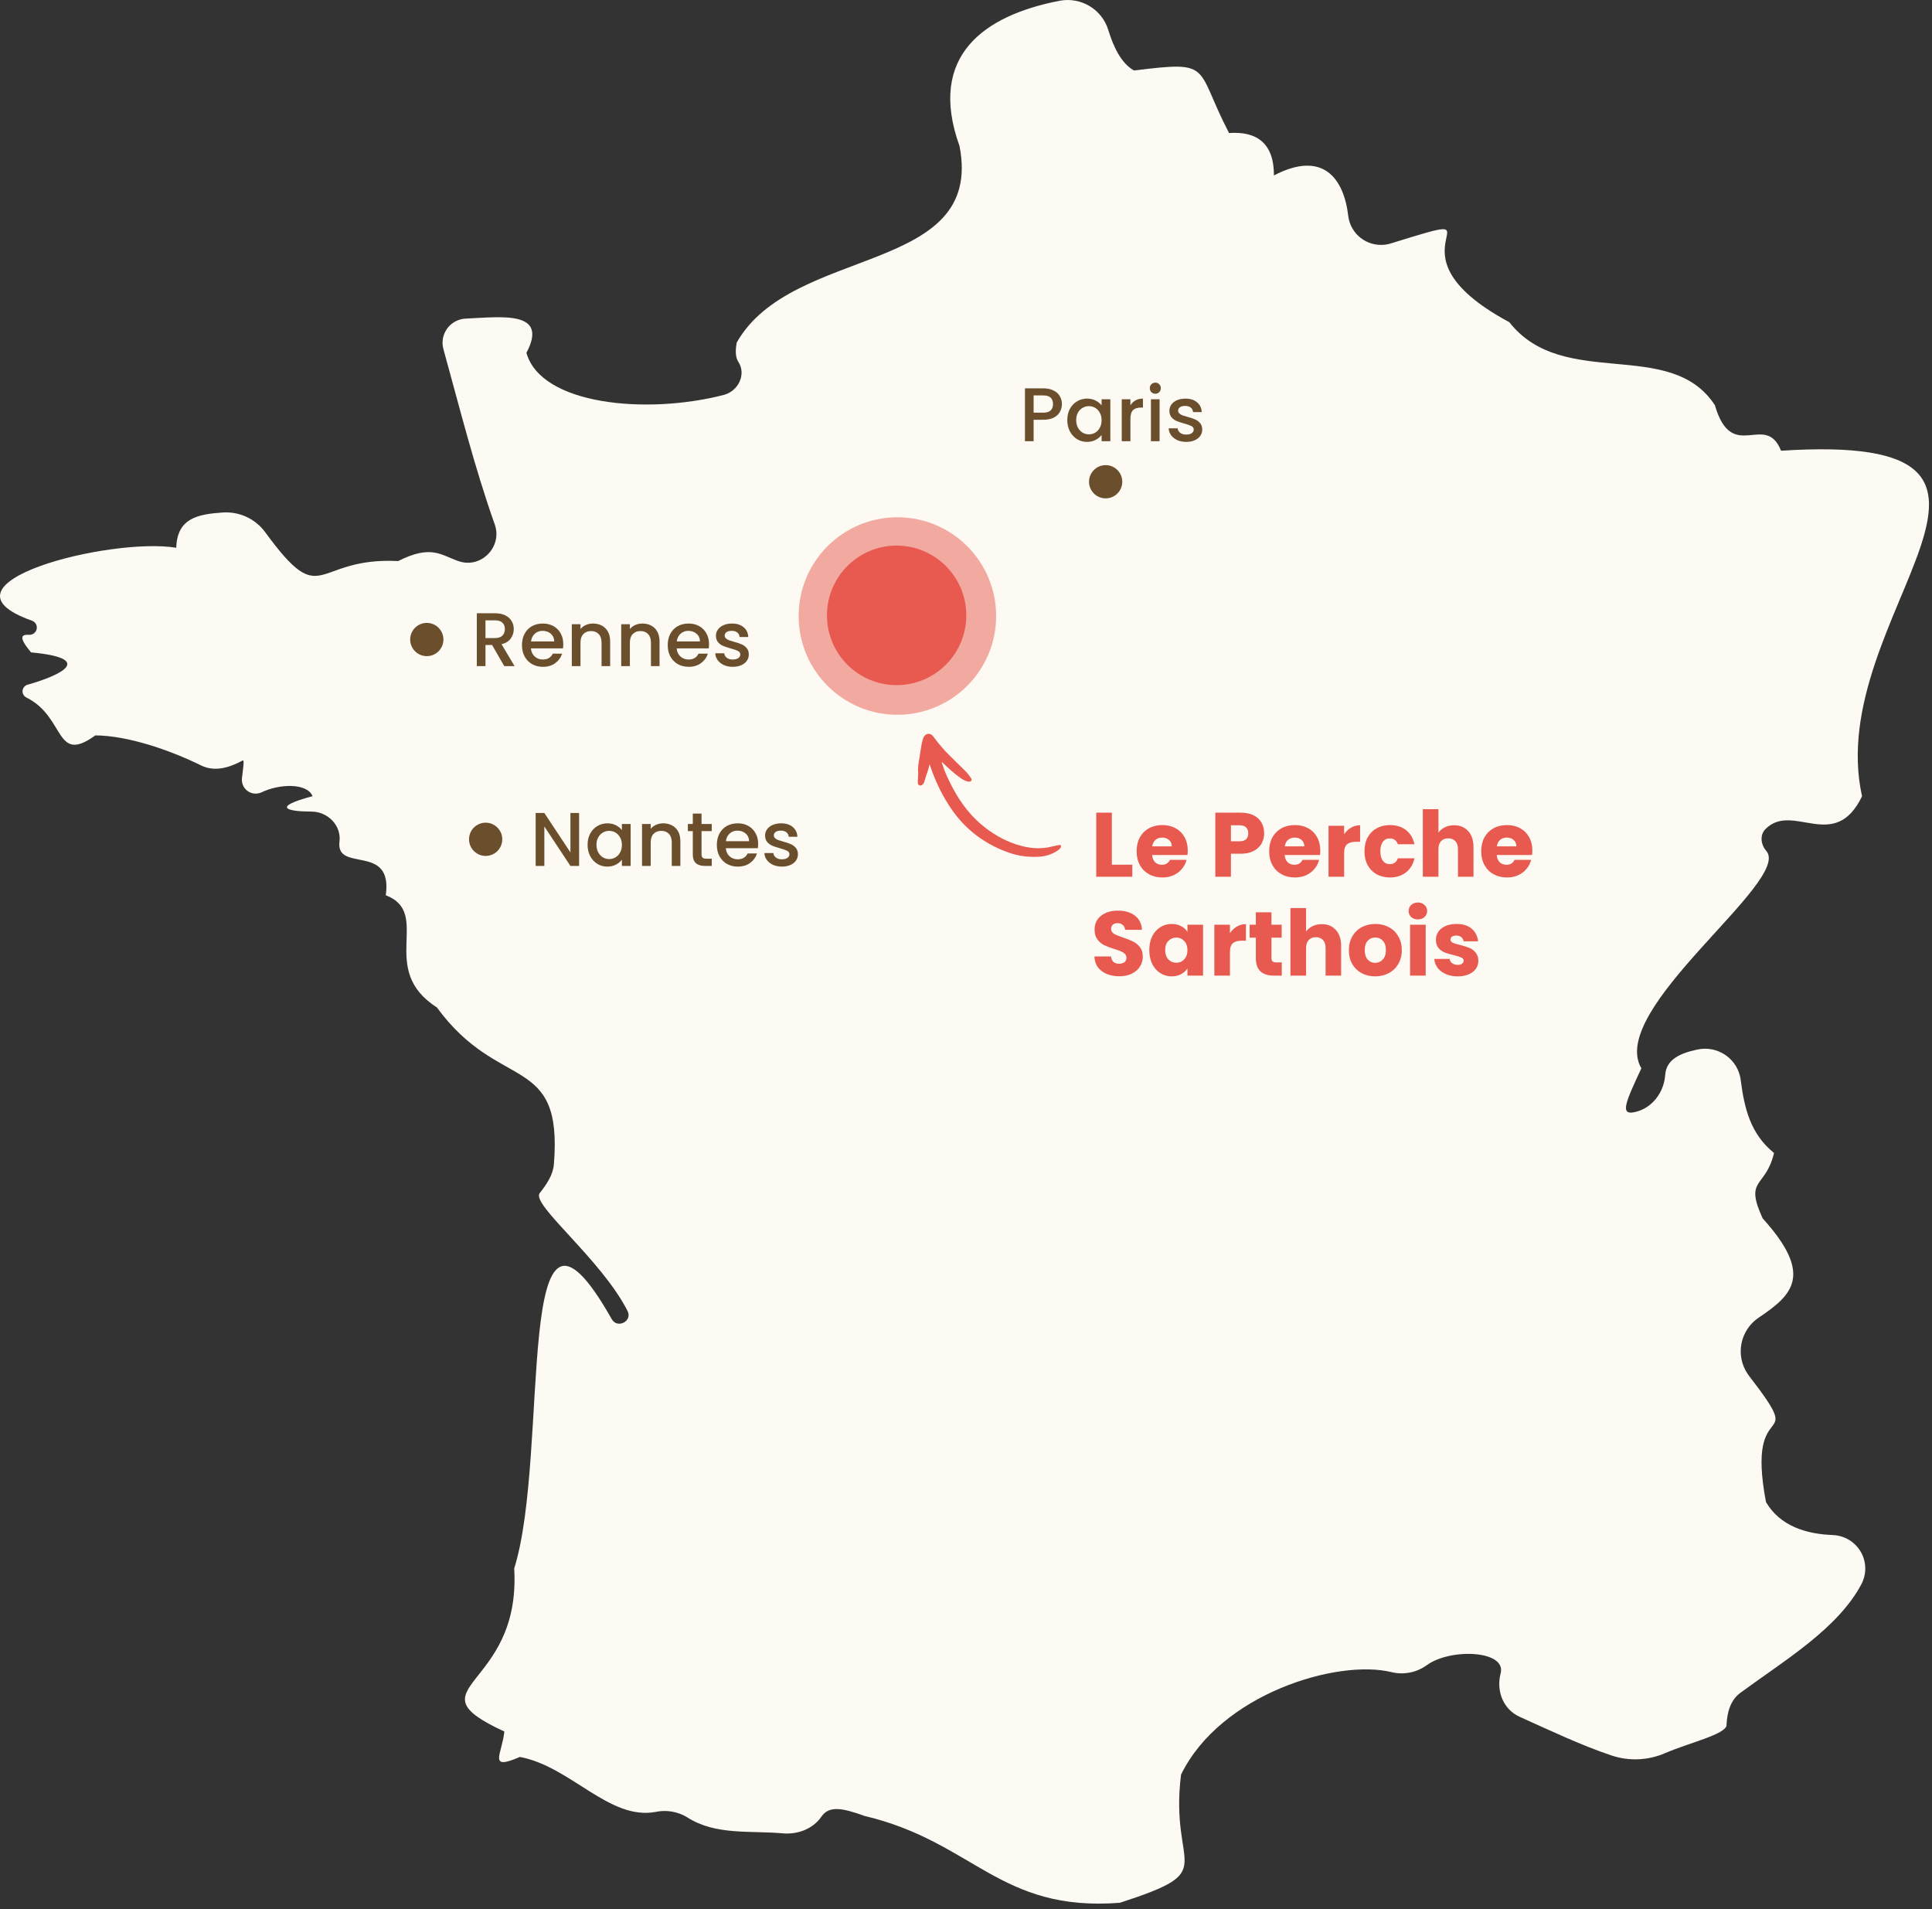 <svg width="254" height="251" viewBox="0 0 254 251" fill="none"
    xmlns="http://www.w3.org/2000/svg">
    <rect x="0" y="0" width="254" height="251" fill="#333333" stroke="none"/>
    <path d="M226.991 226.775C226.929 227.986 222.08 229.096 218.918 230.461C216.671 231.435 214.146 231.543 211.826 230.758C207.857 229.416 204.046 227.607 199.796 225.689C197.607 224.699 196.684 222.274 197.29 219.966C198.07 216.954 190.739 216.625 187.588 218.891C186.253 219.869 184.55 220.206 182.94 219.815C175.887 218.071 160.483 222.63 155.271 233.287C153.695 245.963 160.749 245.75 147.229 250.135C131.392 251.361 128.037 242.127 113.672 238.72C110.826 237.699 109.023 237.305 107.996 238.805C106.892 240.422 104.877 241.18 102.92 241.006C98.6 240.623 94.052 241.296 90.334 238.89C89.091 238.136 87.597 237.889 86.168 238.194C80.091 239.312 74.999 232.201 68.347 230.963C64.097 232.812 65.992 230.619 66.309 227.622C53.518 221.702 68.552 222.178 67.602 206.192C72.401 190.852 67.297 150.176 80.427 173.413C81.169 174.72 83.184 173.672 82.504 172.338C79.045 165.52 69.787 158.343 70.957 156.843C71.853 155.691 72.702 154.492 72.822 153.034C74.007 138.305 65.645 143.692 57.433 132.427C49.553 127.416 56.889 120.061 50.719 117.687C51.684 110.781 44.125 114.787 44.631 110.645C44.898 108.519 43.102 106.693 40.952 106.69C37.686 106.682 35.67 106.117 41.091 104.659C40.353 102.896 36.732 103.028 34.377 104.161C33.462 104.578 32.385 104.18 31.964 103.271C31.825 102.966 31.771 102.629 31.81 102.297C31.968 100.943 32.15 99.841 31.902 99.973C30.154 100.924 28.227 101.5 26.439 100.622C22.174 98.53 16.753 96.705 12.533 96.674C7.175 100.549 8.673 94.258 3.441 91.678C2.997 91.442 2.835 90.893 3.071 90.453C3.187 90.236 3.387 90.074 3.634 90.008C8.175 88.72 12.448 86.547 4.078 85.762C2.461 83.813 2.743 83.388 3.804 83.45C4.333 83.492 4.797 83.094 4.839 82.572C4.874 82.143 4.615 81.744 4.206 81.597C-9.696 76.679 14.599 70.569 23.173 72.008C23.289 68.106 25.999 67.599 29.281 67.371C31.466 67.224 33.57 68.199 34.86 69.954C42.577 80.511 41.033 73.191 52.345 73.755C56.746 71.543 57.947 72.982 60.336 73.782C63.282 74.769 66.081 71.857 65.046 68.941C62.371 61.401 60.464 53.725 58.298 45.906C57.827 44.212 58.823 42.461 60.526 41.993C60.753 41.931 60.989 41.892 61.224 41.881C65.919 41.676 72.189 40.771 69.208 46.382C71.135 53.257 85.052 54.533 95.156 51.915C97.063 51.42 98.14 49.216 97.075 47.573C96.727 47.043 96.631 46.235 96.862 45.021C104.147 32.163 129.454 36.181 126.149 19.205C121.88 7.322 129.4 1.994 139.376 0.088C142.179 -0.411 144.912 1.267 145.719 3.981C146.399 6.178 147.383 8.301 149.09 9.267C159.61 7.957 157.012 8.715 161.583 17.488C165.247 17.222 167.509 18.861 167.482 23.064C173.933 19.693 176.686 23.459 177.257 28.405C177.551 30.775 179.72 32.453 182.102 32.163C182.365 32.129 182.627 32.074 182.878 31.993C199.205 26.939 180.546 32.755 198.433 42.356C205.533 51.393 219.586 44.278 225.454 53.261C227.724 61.041 232.075 54.05 234.156 59.251C273.913 56.675 239.526 80.975 244.804 104.671C241.186 112.169 235.735 105.394 232.133 108.959C231.326 109.756 231.481 111.013 232.222 111.871C235.608 115.804 211.231 132.687 215.791 140.44C213.702 144.902 212.945 146.619 214.891 146.201C217.196 145.71 218.763 143.626 218.926 141.29C219.061 139.303 220.848 138.46 223.084 137.988C225.624 137.393 228.164 138.959 228.763 141.484C228.805 141.654 228.832 141.824 228.855 141.998C229.33 145.706 230.137 149.071 233.229 151.565C232.133 156.251 229.284 154.817 231.735 160.161C238.449 167.585 235.693 170.207 231.23 173.204C228.766 174.851 228.11 178.176 229.77 180.62C229.832 180.709 229.894 180.798 229.959 180.883C237.851 191.127 229.396 182.79 232.175 197.464C234.059 200.643 237.495 201.664 240.962 201.792C243.41 201.888 245.321 203.938 245.225 206.374C245.201 207.016 245.035 207.646 244.738 208.218C241.634 214.1 234.592 218.276 228.809 222.533C227.481 223.512 227.068 225.117 226.983 226.76H226.987L226.991 226.775Z" fill="#FDF9F3"/>
    <path opacity="0.5" d="M117.98 93.96C125.149 93.96 130.96 88.149 130.96 80.98C130.96 73.811 125.149 68 117.98 68C110.811 68 105 73.811 105 80.98C105 88.149 110.811 93.96 117.98 93.96Z" fill="#E85A4F"/>
    <path d="M117.879 90.067C122.937 90.067 127.037 85.961 127.037 80.895C127.037 75.829 122.937 71.723 117.879 71.723C112.822 71.723 108.722 75.829 108.722 80.895C108.722 85.961 112.822 90.067 117.879 90.067Z" fill="#E85A4F"/>
    <circle cx="145.359" cy="63.33" r="2.185" fill="#6B4F2D"/>
    <path d="M139.61 53.12C139.61 53.473 139.527 53.807 139.36 54.12C139.193 54.433 138.927 54.69 138.56 54.89C138.193 55.083 137.723 55.18 137.15 55.18H135.89V58H134.75V51.05H137.15C137.683 51.05 138.133 51.143 138.5 51.33C138.873 51.51 139.15 51.757 139.33 52.07C139.517 52.383 139.61 52.733 139.61 53.12ZM137.15 54.25C137.583 54.25 137.907 54.153 138.12 53.96C138.333 53.76 138.44 53.48 138.44 53.12C138.44 52.36 138.01 51.98 137.15 51.98H135.89V54.25H137.15ZM140.317 55.22C140.317 54.667 140.431 54.177 140.657 53.75C140.891 53.323 141.204 52.993 141.597 52.76C141.997 52.52 142.437 52.4 142.917 52.4C143.351 52.4 143.727 52.487 144.047 52.66C144.374 52.827 144.634 53.037 144.827 53.29V52.49H145.977V58H144.827V57.18C144.634 57.44 144.371 57.657 144.037 57.83C143.704 58.003 143.324 58.09 142.897 58.09C142.424 58.09 141.991 57.97 141.597 57.73C141.204 57.483 140.891 57.143 140.657 56.71C140.431 56.27 140.317 55.773 140.317 55.22ZM144.827 55.24C144.827 54.86 144.747 54.53 144.587 54.25C144.434 53.97 144.231 53.757 143.977 53.61C143.724 53.463 143.451 53.39 143.157 53.39C142.864 53.39 142.591 53.463 142.337 53.61C142.084 53.75 141.877 53.96 141.717 54.24C141.564 54.513 141.487 54.84 141.487 55.22C141.487 55.6 141.564 55.933 141.717 56.22C141.877 56.507 142.084 56.727 142.337 56.88C142.597 57.027 142.871 57.1 143.157 57.1C143.451 57.1 143.724 57.027 143.977 56.88C144.231 56.733 144.434 56.52 144.587 56.24C144.747 55.953 144.827 55.62 144.827 55.24ZM148.615 53.29C148.781 53.01 149.001 52.793 149.275 52.64C149.555 52.48 149.885 52.4 150.265 52.4V53.58H149.975C149.528 53.58 149.188 53.693 148.955 53.92C148.728 54.147 148.615 54.54 148.615 55.1V58H147.475V52.49H148.615V53.29ZM151.893 51.76C151.686 51.76 151.513 51.69 151.373 51.55C151.233 51.41 151.163 51.237 151.163 51.03C151.163 50.823 151.233 50.65 151.373 50.51C151.513 50.37 151.686 50.3 151.893 50.3C152.093 50.3 152.263 50.37 152.403 50.51C152.543 50.65 152.613 50.823 152.613 51.03C152.613 51.237 152.543 51.41 152.403 51.55C152.263 51.69 152.093 51.76 151.893 51.76ZM152.453 52.49V58H151.313V52.49H152.453ZM155.949 58.09C155.516 58.09 155.126 58.013 154.779 57.86C154.439 57.7 154.169 57.487 153.969 57.22C153.769 56.947 153.663 56.643 153.649 56.31H154.829C154.849 56.543 154.959 56.74 155.159 56.9C155.366 57.053 155.623 57.13 155.929 57.13C156.249 57.13 156.496 57.07 156.669 56.95C156.849 56.823 156.939 56.663 156.939 56.47C156.939 56.263 156.839 56.11 156.639 56.01C156.446 55.91 156.136 55.8 155.709 55.68C155.296 55.567 154.959 55.457 154.699 55.35C154.439 55.243 154.213 55.08 154.019 54.86C153.833 54.64 153.739 54.35 153.739 53.99C153.739 53.697 153.826 53.43 153.999 53.19C154.173 52.943 154.419 52.75 154.739 52.61C155.066 52.47 155.439 52.4 155.859 52.4C156.486 52.4 156.989 52.56 157.369 52.88C157.756 53.193 157.963 53.623 157.989 54.17H156.849C156.829 53.923 156.729 53.727 156.549 53.58C156.369 53.433 156.126 53.36 155.819 53.36C155.519 53.36 155.289 53.417 155.129 53.53C154.969 53.643 154.889 53.793 154.889 53.98C154.889 54.127 154.943 54.25 155.049 54.35C155.156 54.45 155.286 54.53 155.439 54.59C155.593 54.643 155.819 54.713 156.119 54.8C156.519 54.907 156.846 55.017 157.099 55.13C157.359 55.237 157.583 55.397 157.769 55.61C157.956 55.823 158.053 56.107 158.059 56.46C158.059 56.773 157.973 57.053 157.799 57.3C157.626 57.547 157.379 57.74 157.059 57.88C156.746 58.02 156.376 58.09 155.949 58.09Z" fill="#6B4F2D"/>
    <circle cx="56.111" cy="84.07" r="2.185" fill="#6B4F2D"/>
    <path d="M66.296 87.568L64.696 84.788H63.826V87.568H62.686V80.618H65.086C65.619 80.618 66.069 80.712 66.436 80.898C66.809 81.085 67.086 81.335 67.266 81.648C67.453 81.962 67.546 82.312 67.546 82.698C67.546 83.152 67.413 83.565 67.146 83.938C66.886 84.305 66.483 84.555 65.936 84.688L67.656 87.568H66.296ZM63.826 83.878H65.086C65.513 83.878 65.833 83.772 66.046 83.558C66.266 83.345 66.376 83.058 66.376 82.698C66.376 82.338 66.269 82.058 66.056 81.858C65.843 81.652 65.519 81.548 65.086 81.548H63.826V83.878ZM74.054 84.678C74.054 84.885 74.041 85.072 74.014 85.238H69.804C69.838 85.678 70.001 86.032 70.294 86.298C70.588 86.565 70.948 86.698 71.374 86.698C71.988 86.698 72.421 86.442 72.674 85.928H73.904C73.738 86.435 73.434 86.852 72.994 87.178C72.561 87.498 72.021 87.658 71.374 87.658C70.848 87.658 70.374 87.542 69.954 87.308C69.541 87.068 69.214 86.735 68.974 86.308C68.741 85.875 68.624 85.375 68.624 84.808C68.624 84.242 68.738 83.745 68.964 83.318C69.198 82.885 69.521 82.552 69.934 82.318C70.354 82.085 70.834 81.968 71.374 81.968C71.894 81.968 72.358 82.082 72.764 82.308C73.171 82.535 73.488 82.855 73.714 83.268C73.941 83.675 74.054 84.145 74.054 84.678ZM72.864 84.318C72.858 83.898 72.708 83.562 72.414 83.308C72.121 83.055 71.758 82.928 71.324 82.928C70.931 82.928 70.594 83.055 70.314 83.308C70.034 83.555 69.868 83.892 69.814 84.318H72.864ZM77.956 81.968C78.39 81.968 78.776 82.058 79.116 82.238C79.463 82.418 79.733 82.685 79.926 83.038C80.12 83.392 80.216 83.818 80.216 84.318V87.568H79.086V84.488C79.086 83.995 78.963 83.618 78.716 83.358C78.47 83.092 78.133 82.958 77.706 82.958C77.28 82.958 76.94 83.092 76.686 83.358C76.44 83.618 76.316 83.995 76.316 84.488V87.568H75.176V82.058H76.316V82.688C76.503 82.462 76.74 82.285 77.026 82.158C77.32 82.032 77.63 81.968 77.956 81.968ZM84.45 81.968C84.884 81.968 85.27 82.058 85.61 82.238C85.957 82.418 86.227 82.685 86.42 83.038C86.614 83.392 86.71 83.818 86.71 84.318V87.568H85.58V84.488C85.58 83.995 85.457 83.618 85.21 83.358C84.964 83.092 84.627 82.958 84.2 82.958C83.774 82.958 83.434 83.092 83.18 83.358C82.934 83.618 82.81 83.995 82.81 84.488V87.568H81.67V82.058H82.81V82.688C82.997 82.462 83.234 82.285 83.52 82.158C83.814 82.032 84.124 81.968 84.45 81.968ZM93.215 84.678C93.215 84.885 93.201 85.072 93.175 85.238H88.965C88.998 85.678 89.161 86.032 89.455 86.298C89.748 86.565 90.108 86.698 90.535 86.698C91.148 86.698 91.581 86.442 91.835 85.928H93.065C92.898 86.435 92.595 86.852 92.155 87.178C91.721 87.498 91.181 87.658 90.535 87.658C90.008 87.658 89.535 87.542 89.115 87.308C88.701 87.068 88.375 86.735 88.135 86.308C87.901 85.875 87.785 85.375 87.785 84.808C87.785 84.242 87.898 83.745 88.125 83.318C88.358 82.885 88.681 82.552 89.095 82.318C89.515 82.085 89.995 81.968 90.535 81.968C91.055 81.968 91.518 82.082 91.925 82.308C92.331 82.535 92.648 82.855 92.875 83.268C93.101 83.675 93.215 84.145 93.215 84.678ZM92.025 84.318C92.018 83.898 91.868 83.562 91.575 83.308C91.281 83.055 90.918 82.928 90.485 82.928C90.091 82.928 89.755 83.055 89.475 83.308C89.195 83.555 89.028 83.892 88.975 84.318H92.025ZM96.336 87.658C95.903 87.658 95.513 87.582 95.166 87.428C94.826 87.268 94.556 87.055 94.356 86.788C94.156 86.515 94.05 86.212 94.036 85.878H95.216C95.236 86.112 95.346 86.308 95.546 86.468C95.753 86.622 96.01 86.698 96.316 86.698C96.636 86.698 96.883 86.638 97.056 86.518C97.236 86.392 97.326 86.232 97.326 86.038C97.326 85.832 97.226 85.678 97.026 85.578C96.833 85.478 96.523 85.368 96.096 85.248C95.683 85.135 95.346 85.025 95.086 84.918C94.826 84.812 94.6 84.648 94.406 84.428C94.22 84.208 94.126 83.918 94.126 83.558C94.126 83.265 94.213 82.998 94.386 82.758C94.56 82.512 94.806 82.318 95.126 82.178C95.453 82.038 95.826 81.968 96.246 81.968C96.873 81.968 97.376 82.128 97.756 82.448C98.143 82.762 98.35 83.192 98.376 83.738H97.236C97.216 83.492 97.116 83.295 96.936 83.148C96.756 83.002 96.513 82.928 96.206 82.928C95.906 82.928 95.676 82.985 95.516 83.098C95.356 83.212 95.276 83.362 95.276 83.548C95.276 83.695 95.33 83.818 95.436 83.918C95.543 84.018 95.673 84.098 95.826 84.158C95.98 84.212 96.206 84.282 96.506 84.368C96.906 84.475 97.233 84.585 97.486 84.698C97.746 84.805 97.97 84.965 98.156 85.178C98.343 85.392 98.44 85.675 98.446 86.028C98.446 86.342 98.36 86.622 98.186 86.868C98.013 87.115 97.766 87.308 97.446 87.448C97.133 87.588 96.763 87.658 96.336 87.658Z" fill="#6B4F2D"/>
    <circle cx="63.849" cy="110.333" r="2.185" fill="#6B4F2D"/>
    <path d="M76.134 113.832H74.994L71.564 108.642V113.832H70.424V106.872H71.564L74.994 112.052V106.872H76.134V113.832ZM77.251 111.052C77.251 110.499 77.364 110.009 77.591 109.582C77.824 109.155 78.138 108.825 78.531 108.592C78.931 108.352 79.371 108.232 79.851 108.232C80.284 108.232 80.661 108.319 80.981 108.492C81.308 108.659 81.567 108.869 81.761 109.122V108.322H82.911V113.832H81.761V113.012C81.567 113.272 81.304 113.489 80.971 113.662C80.638 113.835 80.257 113.922 79.831 113.922C79.358 113.922 78.924 113.802 78.531 113.562C78.138 113.315 77.824 112.975 77.591 112.542C77.364 112.102 77.251 111.605 77.251 111.052ZM81.761 111.072C81.761 110.692 81.681 110.362 81.521 110.082C81.368 109.802 81.164 109.589 80.911 109.442C80.657 109.295 80.384 109.222 80.091 109.222C79.797 109.222 79.524 109.295 79.271 109.442C79.017 109.582 78.811 109.792 78.651 110.072C78.498 110.345 78.421 110.672 78.421 111.052C78.421 111.432 78.498 111.765 78.651 112.052C78.811 112.339 79.017 112.559 79.271 112.712C79.531 112.859 79.804 112.932 80.091 112.932C80.384 112.932 80.657 112.859 80.911 112.712C81.164 112.565 81.368 112.352 81.521 112.072C81.681 111.785 81.761 111.452 81.761 111.072ZM87.188 108.232C87.621 108.232 88.008 108.322 88.348 108.502C88.695 108.682 88.965 108.949 89.158 109.302C89.352 109.655 89.448 110.082 89.448 110.582V113.832H88.318V110.752C88.318 110.259 88.195 109.882 87.948 109.622C87.701 109.355 87.365 109.222 86.938 109.222C86.511 109.222 86.171 109.355 85.918 109.622C85.671 109.882 85.548 110.259 85.548 110.752V113.832H84.408V108.322H85.548V108.952C85.735 108.725 85.972 108.549 86.258 108.422C86.552 108.295 86.862 108.232 87.188 108.232ZM92.232 109.252V112.302C92.232 112.509 92.279 112.659 92.372 112.752C92.472 112.839 92.639 112.882 92.872 112.882H93.572V113.832H92.672C92.159 113.832 91.766 113.712 91.492 113.472C91.219 113.232 91.082 112.842 91.082 112.302V109.252H90.432V108.322H91.082V106.952H92.232V108.322H93.572V109.252H92.232ZM99.673 110.942C99.673 111.149 99.66 111.335 99.633 111.502H95.423C95.456 111.942 95.62 112.295 95.913 112.562C96.206 112.829 96.566 112.962 96.993 112.962C97.606 112.962 98.04 112.705 98.293 112.192H99.523C99.356 112.699 99.053 113.115 98.613 113.442C98.18 113.762 97.64 113.922 96.993 113.922C96.466 113.922 95.993 113.805 95.573 113.572C95.16 113.332 94.833 112.999 94.593 112.572C94.36 112.139 94.243 111.639 94.243 111.072C94.243 110.505 94.356 110.009 94.583 109.582C94.816 109.149 95.14 108.815 95.553 108.582C95.973 108.349 96.453 108.232 96.993 108.232C97.513 108.232 97.976 108.345 98.383 108.572C98.79 108.799 99.106 109.119 99.333 109.532C99.56 109.939 99.673 110.409 99.673 110.942ZM98.483 110.582C98.476 110.162 98.326 109.825 98.033 109.572C97.74 109.319 97.376 109.192 96.943 109.192C96.55 109.192 96.213 109.319 95.933 109.572C95.653 109.819 95.486 110.155 95.433 110.582H98.483ZM102.795 113.922C102.362 113.922 101.972 113.845 101.625 113.692C101.285 113.532 101.015 113.319 100.815 113.052C100.615 112.779 100.508 112.475 100.495 112.142H101.675C101.695 112.375 101.805 112.572 102.005 112.732C102.212 112.885 102.468 112.962 102.775 112.962C103.095 112.962 103.342 112.902 103.515 112.782C103.695 112.655 103.785 112.495 103.785 112.302C103.785 112.095 103.685 111.942 103.485 111.842C103.292 111.742 102.982 111.632 102.555 111.512C102.142 111.399 101.805 111.289 101.545 111.182C101.285 111.075 101.058 110.912 100.865 110.692C100.678 110.472 100.585 110.182 100.585 109.822C100.585 109.529 100.672 109.262 100.845 109.022C101.018 108.775 101.265 108.582 101.585 108.442C101.912 108.302 102.285 108.232 102.705 108.232C103.332 108.232 103.835 108.392 104.215 108.712C104.602 109.025 104.808 109.455 104.835 110.002H103.695C103.675 109.755 103.575 109.559 103.395 109.412C103.215 109.265 102.972 109.192 102.665 109.192C102.365 109.192 102.135 109.249 101.975 109.362C101.815 109.475 101.735 109.625 101.735 109.812C101.735 109.959 101.788 110.082 101.895 110.182C102.002 110.282 102.132 110.362 102.285 110.422C102.438 110.475 102.665 110.545 102.965 110.632C103.365 110.739 103.692 110.849 103.945 110.962C104.205 111.069 104.428 111.229 104.615 111.442C104.802 111.655 104.898 111.939 104.905 112.292C104.905 112.605 104.818 112.885 104.645 113.132C104.472 113.379 104.225 113.572 103.905 113.712C103.592 113.852 103.222 113.922 102.795 113.922Z" fill="#6B4F2D"/>
    <path d="M146.174 113.67H148.862V115.254H144.122V106.83H146.174V113.67ZM156.153 111.798C156.153 111.99 156.141 112.19 156.117 112.398H151.473C151.505 112.814 151.637 113.134 151.869 113.358C152.109 113.574 152.401 113.682 152.745 113.682C153.257 113.682 153.613 113.466 153.813 113.034H155.997C155.885 113.474 155.681 113.87 155.385 114.222C155.097 114.574 154.733 114.85 154.293 115.05C153.853 115.25 153.361 115.35 152.817 115.35C152.161 115.35 151.577 115.21 151.065 114.93C150.553 114.65 150.153 114.25 149.865 113.73C149.577 113.21 149.433 112.602 149.433 111.906C149.433 111.21 149.573 110.602 149.853 110.082C150.141 109.562 150.541 109.162 151.053 108.882C151.565 108.602 152.153 108.462 152.817 108.462C153.465 108.462 154.041 108.598 154.545 108.87C155.049 109.142 155.441 109.53 155.721 110.034C156.009 110.538 156.153 111.126 156.153 111.798ZM154.053 111.258C154.053 110.906 153.933 110.626 153.693 110.418C153.453 110.21 153.153 110.106 152.793 110.106C152.449 110.106 152.157 110.206 151.917 110.406C151.685 110.606 151.541 110.89 151.485 111.258H154.053ZM166.198 109.542C166.198 110.03 166.086 110.478 165.862 110.886C165.638 111.286 165.294 111.61 164.83 111.858C164.366 112.106 163.79 112.23 163.102 112.23H161.83V115.254H159.778V106.83H163.102C163.774 106.83 164.342 106.946 164.806 107.178C165.27 107.41 165.618 107.73 165.85 108.138C166.082 108.546 166.198 109.014 166.198 109.542ZM162.946 110.598C163.338 110.598 163.63 110.506 163.822 110.322C164.014 110.138 164.11 109.878 164.11 109.542C164.11 109.206 164.014 108.946 163.822 108.762C163.63 108.578 163.338 108.486 162.946 108.486H161.83V110.598H162.946ZM173.578 111.798C173.578 111.99 173.566 112.19 173.542 112.398H168.898C168.93 112.814 169.062 113.134 169.294 113.358C169.534 113.574 169.826 113.682 170.17 113.682C170.682 113.682 171.038 113.466 171.238 113.034H173.422C173.31 113.474 173.106 113.87 172.81 114.222C172.522 114.574 172.158 114.85 171.718 115.05C171.278 115.25 170.786 115.35 170.242 115.35C169.586 115.35 169.002 115.21 168.49 114.93C167.978 114.65 167.578 114.25 167.29 113.73C167.002 113.21 166.858 112.602 166.858 111.906C166.858 111.21 166.998 110.602 167.278 110.082C167.566 109.562 167.966 109.162 168.478 108.882C168.99 108.602 169.578 108.462 170.242 108.462C170.89 108.462 171.466 108.598 171.97 108.87C172.474 109.142 172.866 109.53 173.146 110.034C173.434 110.538 173.578 111.126 173.578 111.798ZM171.478 111.258C171.478 110.906 171.358 110.626 171.118 110.418C170.878 110.21 170.578 110.106 170.218 110.106C169.874 110.106 169.582 110.206 169.342 110.406C169.11 110.606 168.966 110.89 168.91 111.258H171.478ZM176.713 109.674C176.953 109.306 177.253 109.018 177.613 108.81C177.973 108.594 178.373 108.486 178.813 108.486V110.658H178.249C177.737 110.658 177.353 110.77 177.097 110.994C176.841 111.21 176.713 111.594 176.713 112.146V115.254H174.661V108.558H176.713V109.674ZM179.386 111.906C179.386 111.21 179.526 110.602 179.806 110.082C180.094 109.562 180.49 109.162 180.994 108.882C181.506 108.602 182.09 108.462 182.746 108.462C183.586 108.462 184.286 108.682 184.846 109.122C185.414 109.562 185.786 110.182 185.962 110.982H183.778C183.594 110.47 183.238 110.214 182.71 110.214C182.334 110.214 182.034 110.362 181.81 110.658C181.586 110.946 181.474 111.362 181.474 111.906C181.474 112.45 181.586 112.87 181.81 113.166C182.034 113.454 182.334 113.598 182.71 113.598C183.238 113.598 183.594 113.342 183.778 112.83H185.962C185.786 113.614 185.414 114.23 184.846 114.678C184.278 115.126 183.578 115.35 182.746 115.35C182.09 115.35 181.506 115.21 180.994 114.93C180.49 114.65 180.094 114.25 179.806 113.73C179.526 113.21 179.386 112.602 179.386 111.906ZM191.175 108.486C191.943 108.486 192.559 108.742 193.023 109.254C193.487 109.758 193.719 110.454 193.719 111.342V115.254H191.679V111.618C191.679 111.17 191.563 110.822 191.331 110.574C191.099 110.326 190.787 110.202 190.395 110.202C190.003 110.202 189.691 110.326 189.459 110.574C189.227 110.822 189.111 111.17 189.111 111.618V115.254H187.059V106.374H189.111V109.458C189.319 109.162 189.603 108.926 189.963 108.75C190.323 108.574 190.727 108.486 191.175 108.486ZM201.457 111.798C201.457 111.99 201.445 112.19 201.421 112.398H196.777C196.809 112.814 196.941 113.134 197.173 113.358C197.413 113.574 197.705 113.682 198.049 113.682C198.561 113.682 198.917 113.466 199.117 113.034H201.301C201.189 113.474 200.985 113.87 200.689 114.222C200.401 114.574 200.037 114.85 199.597 115.05C199.157 115.25 198.665 115.35 198.121 115.35C197.465 115.35 196.881 115.21 196.369 114.93C195.857 114.65 195.457 114.25 195.169 113.73C194.881 113.21 194.737 112.602 194.737 111.906C194.737 111.21 194.877 110.602 195.157 110.082C195.445 109.562 195.845 109.162 196.357 108.882C196.869 108.602 197.457 108.462 198.121 108.462C198.769 108.462 199.345 108.598 199.849 108.87C200.353 109.142 200.745 109.53 201.025 110.034C201.313 110.538 201.457 111.126 201.457 111.798ZM199.357 111.258C199.357 110.906 199.237 110.626 198.997 110.418C198.757 110.21 198.457 110.106 198.097 110.106C197.753 110.106 197.461 110.206 197.221 110.406C196.989 110.606 196.845 110.89 196.789 111.258H199.357ZM147.17 128.338C146.554 128.338 146.002 128.238 145.514 128.038C145.026 127.838 144.634 127.542 144.338 127.15C144.05 126.758 143.898 126.286 143.882 125.734H146.066C146.098 126.046 146.206 126.286 146.39 126.454C146.574 126.614 146.814 126.694 147.11 126.694C147.414 126.694 147.654 126.626 147.83 126.49C148.006 126.346 148.094 126.15 148.094 125.902C148.094 125.694 148.022 125.522 147.878 125.386C147.742 125.25 147.57 125.138 147.362 125.05C147.162 124.962 146.874 124.862 146.498 124.75C145.954 124.582 145.51 124.414 145.166 124.246C144.822 124.078 144.526 123.83 144.278 123.502C144.03 123.174 143.906 122.746 143.906 122.218C143.906 121.434 144.19 120.822 144.758 120.382C145.326 119.934 146.066 119.71 146.978 119.71C147.906 119.71 148.654 119.934 149.222 120.382C149.79 120.822 150.094 121.438 150.134 122.23H147.914C147.898 121.958 147.798 121.746 147.614 121.594C147.43 121.434 147.194 121.354 146.906 121.354C146.658 121.354 146.458 121.422 146.306 121.558C146.154 121.686 146.078 121.874 146.078 122.122C146.078 122.394 146.206 122.606 146.462 122.758C146.718 122.91 147.118 123.074 147.662 123.25C148.206 123.434 148.646 123.61 148.982 123.778C149.326 123.946 149.622 124.19 149.87 124.51C150.118 124.83 150.242 125.242 150.242 125.746C150.242 126.226 150.118 126.662 149.87 127.054C149.63 127.446 149.278 127.758 148.814 127.99C148.35 128.222 147.802 128.338 147.17 128.338ZM151.097 124.894C151.097 124.206 151.225 123.602 151.481 123.082C151.745 122.562 152.101 122.162 152.549 121.882C152.997 121.602 153.497 121.462 154.049 121.462C154.521 121.462 154.933 121.558 155.285 121.75C155.645 121.942 155.921 122.194 156.113 122.506V121.558H158.165V128.254H156.113V127.306C155.913 127.618 155.633 127.87 155.273 128.062C154.921 128.254 154.509 128.35 154.037 128.35C153.493 128.35 152.997 128.21 152.549 127.93C152.101 127.642 151.745 127.238 151.481 126.718C151.225 126.19 151.097 125.582 151.097 124.894ZM156.113 124.906C156.113 124.394 155.969 123.99 155.681 123.694C155.401 123.398 155.057 123.25 154.649 123.25C154.241 123.25 153.893 123.398 153.605 123.694C153.325 123.982 153.185 124.382 153.185 124.894C153.185 125.406 153.325 125.814 153.605 126.118C153.893 126.414 154.241 126.562 154.649 126.562C155.057 126.562 155.401 126.414 155.681 126.118C155.969 125.822 156.113 125.418 156.113 124.906ZM161.701 122.674C161.941 122.306 162.241 122.018 162.601 121.81C162.961 121.594 163.361 121.486 163.801 121.486V123.658H163.237C162.725 123.658 162.341 123.77 162.085 123.994C161.829 124.21 161.701 124.594 161.701 125.146V128.254H159.649V121.558H161.701V122.674ZM168.514 126.514V128.254H167.47C166.726 128.254 166.146 128.074 165.73 127.714C165.314 127.346 165.106 126.75 165.106 125.926V123.262H164.29V121.558H165.106V119.926H167.158V121.558H168.502V123.262H167.158V125.95C167.158 126.15 167.206 126.294 167.302 126.382C167.398 126.47 167.558 126.514 167.782 126.514H168.514ZM173.773 121.486C174.541 121.486 175.157 121.742 175.621 122.254C176.085 122.758 176.317 123.454 176.317 124.342V128.254H174.277V124.618C174.277 124.17 174.161 123.822 173.929 123.574C173.697 123.326 173.385 123.202 172.993 123.202C172.601 123.202 172.289 123.326 172.057 123.574C171.825 123.822 171.709 124.17 171.709 124.618V128.254H169.657V119.374H171.709V122.458C171.917 122.162 172.201 121.926 172.561 121.75C172.921 121.574 173.325 121.486 173.773 121.486ZM180.791 128.35C180.135 128.35 179.543 128.21 179.015 127.93C178.495 127.65 178.083 127.25 177.779 126.73C177.483 126.21 177.335 125.602 177.335 124.906C177.335 124.218 177.487 123.614 177.791 123.094C178.095 122.566 178.511 122.162 179.039 121.882C179.567 121.602 180.159 121.462 180.815 121.462C181.471 121.462 182.063 121.602 182.591 121.882C183.119 122.162 183.535 122.566 183.839 123.094C184.143 123.614 184.295 124.218 184.295 124.906C184.295 125.594 184.139 126.202 183.827 126.73C183.523 127.25 183.103 127.65 182.567 127.93C182.039 128.21 181.447 128.35 180.791 128.35ZM180.791 126.574C181.183 126.574 181.515 126.43 181.787 126.142C182.067 125.854 182.207 125.442 182.207 124.906C182.207 124.37 182.071 123.958 181.799 123.67C181.535 123.382 181.207 123.238 180.815 123.238C180.415 123.238 180.083 123.382 179.819 123.67C179.555 123.95 179.423 124.362 179.423 124.906C179.423 125.442 179.551 125.854 179.807 126.142C180.071 126.43 180.399 126.574 180.791 126.574ZM186.416 120.862C186.056 120.862 185.76 120.758 185.528 120.55C185.304 120.334 185.192 120.07 185.192 119.758C185.192 119.438 185.304 119.174 185.528 118.966C185.76 118.75 186.056 118.642 186.416 118.642C186.768 118.642 187.056 118.75 187.28 118.966C187.512 119.174 187.628 119.438 187.628 119.758C187.628 120.07 187.512 120.334 187.28 120.55C187.056 120.758 186.768 120.862 186.416 120.862ZM187.436 121.558V128.254H185.384V121.558H187.436ZM191.647 128.35C191.063 128.35 190.543 128.25 190.087 128.05C189.631 127.85 189.271 127.578 189.007 127.234C188.743 126.882 188.595 126.49 188.563 126.058H190.591C190.615 126.29 190.723 126.478 190.915 126.622C191.107 126.766 191.343 126.838 191.623 126.838C191.879 126.838 192.075 126.79 192.211 126.694C192.355 126.59 192.427 126.458 192.427 126.298C192.427 126.106 192.327 125.966 192.127 125.878C191.927 125.782 191.603 125.678 191.155 125.566C190.675 125.454 190.275 125.338 189.955 125.218C189.635 125.09 189.359 124.894 189.127 124.63C188.895 124.358 188.779 123.994 188.779 123.538C188.779 123.154 188.883 122.806 189.091 122.494C189.307 122.174 189.619 121.922 190.027 121.738C190.443 121.554 190.935 121.462 191.503 121.462C192.343 121.462 193.003 121.67 193.483 122.086C193.971 122.502 194.251 123.054 194.323 123.742H192.427C192.395 123.51 192.291 123.326 192.115 123.19C191.947 123.054 191.723 122.986 191.443 122.986C191.203 122.986 191.019 123.034 190.891 123.13C190.763 123.218 190.699 123.342 190.699 123.502C190.699 123.694 190.799 123.838 190.999 123.934C191.207 124.03 191.527 124.126 191.959 124.222C192.455 124.35 192.859 124.478 193.171 124.606C193.483 124.726 193.755 124.926 193.987 125.206C194.227 125.478 194.351 125.846 194.359 126.31C194.359 126.702 194.247 127.054 194.023 127.366C193.807 127.67 193.491 127.91 193.075 128.086C192.667 128.262 192.191 128.35 191.647 128.35Z" fill="#E85A4F"/>
    <path fill-rule="evenodd" clip-rule="evenodd" d="M122.207 100.506C122.274 100.596 122.292 100.691 122.322 100.778C123.012 102.788 123.921 104.688 125.137 106.433C127.006 109.117 129.51 110.974 132.58 112.068C133.816 112.508 135.109 112.686 136.424 112.635C137.374 112.598 138.271 112.345 139.065 111.793C139.215 111.689 139.359 111.574 139.449 111.408C139.494 111.325 139.524 111.238 139.464 111.151C139.402 111.062 139.311 111.07 139.218 111.09C138.926 111.151 138.63 111.199 138.342 111.274C136.972 111.633 135.616 111.551 134.266 111.198C132.536 110.747 130.997 109.924 129.582 108.847C127.739 107.444 126.364 105.659 125.28 103.629C124.724 102.586 124.218 101.522 123.86 100.392C123.842 100.334 123.828 100.276 123.813 100.217C123.811 100.21 123.821 100.2 123.826 100.189C123.892 100.198 123.923 100.255 123.964 100.295C124.715 101.012 125.478 101.715 126.332 102.311C126.556 102.467 126.795 102.597 127.053 102.688C127.173 102.73 127.295 102.76 127.423 102.754C127.703 102.743 127.814 102.547 127.667 102.31C127.428 101.929 127.143 101.582 126.823 101.267C126.177 100.63 125.525 100 124.88 99.363C124.094 98.586 123.381 97.745 122.726 96.855C122.693 96.81 122.66 96.765 122.623 96.724C122.291 96.35 121.765 96.389 121.486 96.81C121.392 96.952 121.342 97.111 121.298 97.273C121.21 97.596 121.149 97.924 121.095 98.254C120.981 98.963 120.869 99.673 120.759 100.383C120.701 100.759 120.682 101.138 120.709 101.518C120.728 101.791 120.703 102.063 120.684 102.336C120.673 102.507 120.661 102.679 120.657 102.851C120.653 103.05 120.735 103.185 120.884 103.24C121.032 103.295 121.209 103.24 121.333 103.097C121.444 102.967 121.518 102.815 121.556 102.652C121.721 101.947 122.064 101.293 122.173 100.572C122.176 100.555 122.189 100.539 122.207 100.506" fill="#E85A4F"/>
</svg>
    